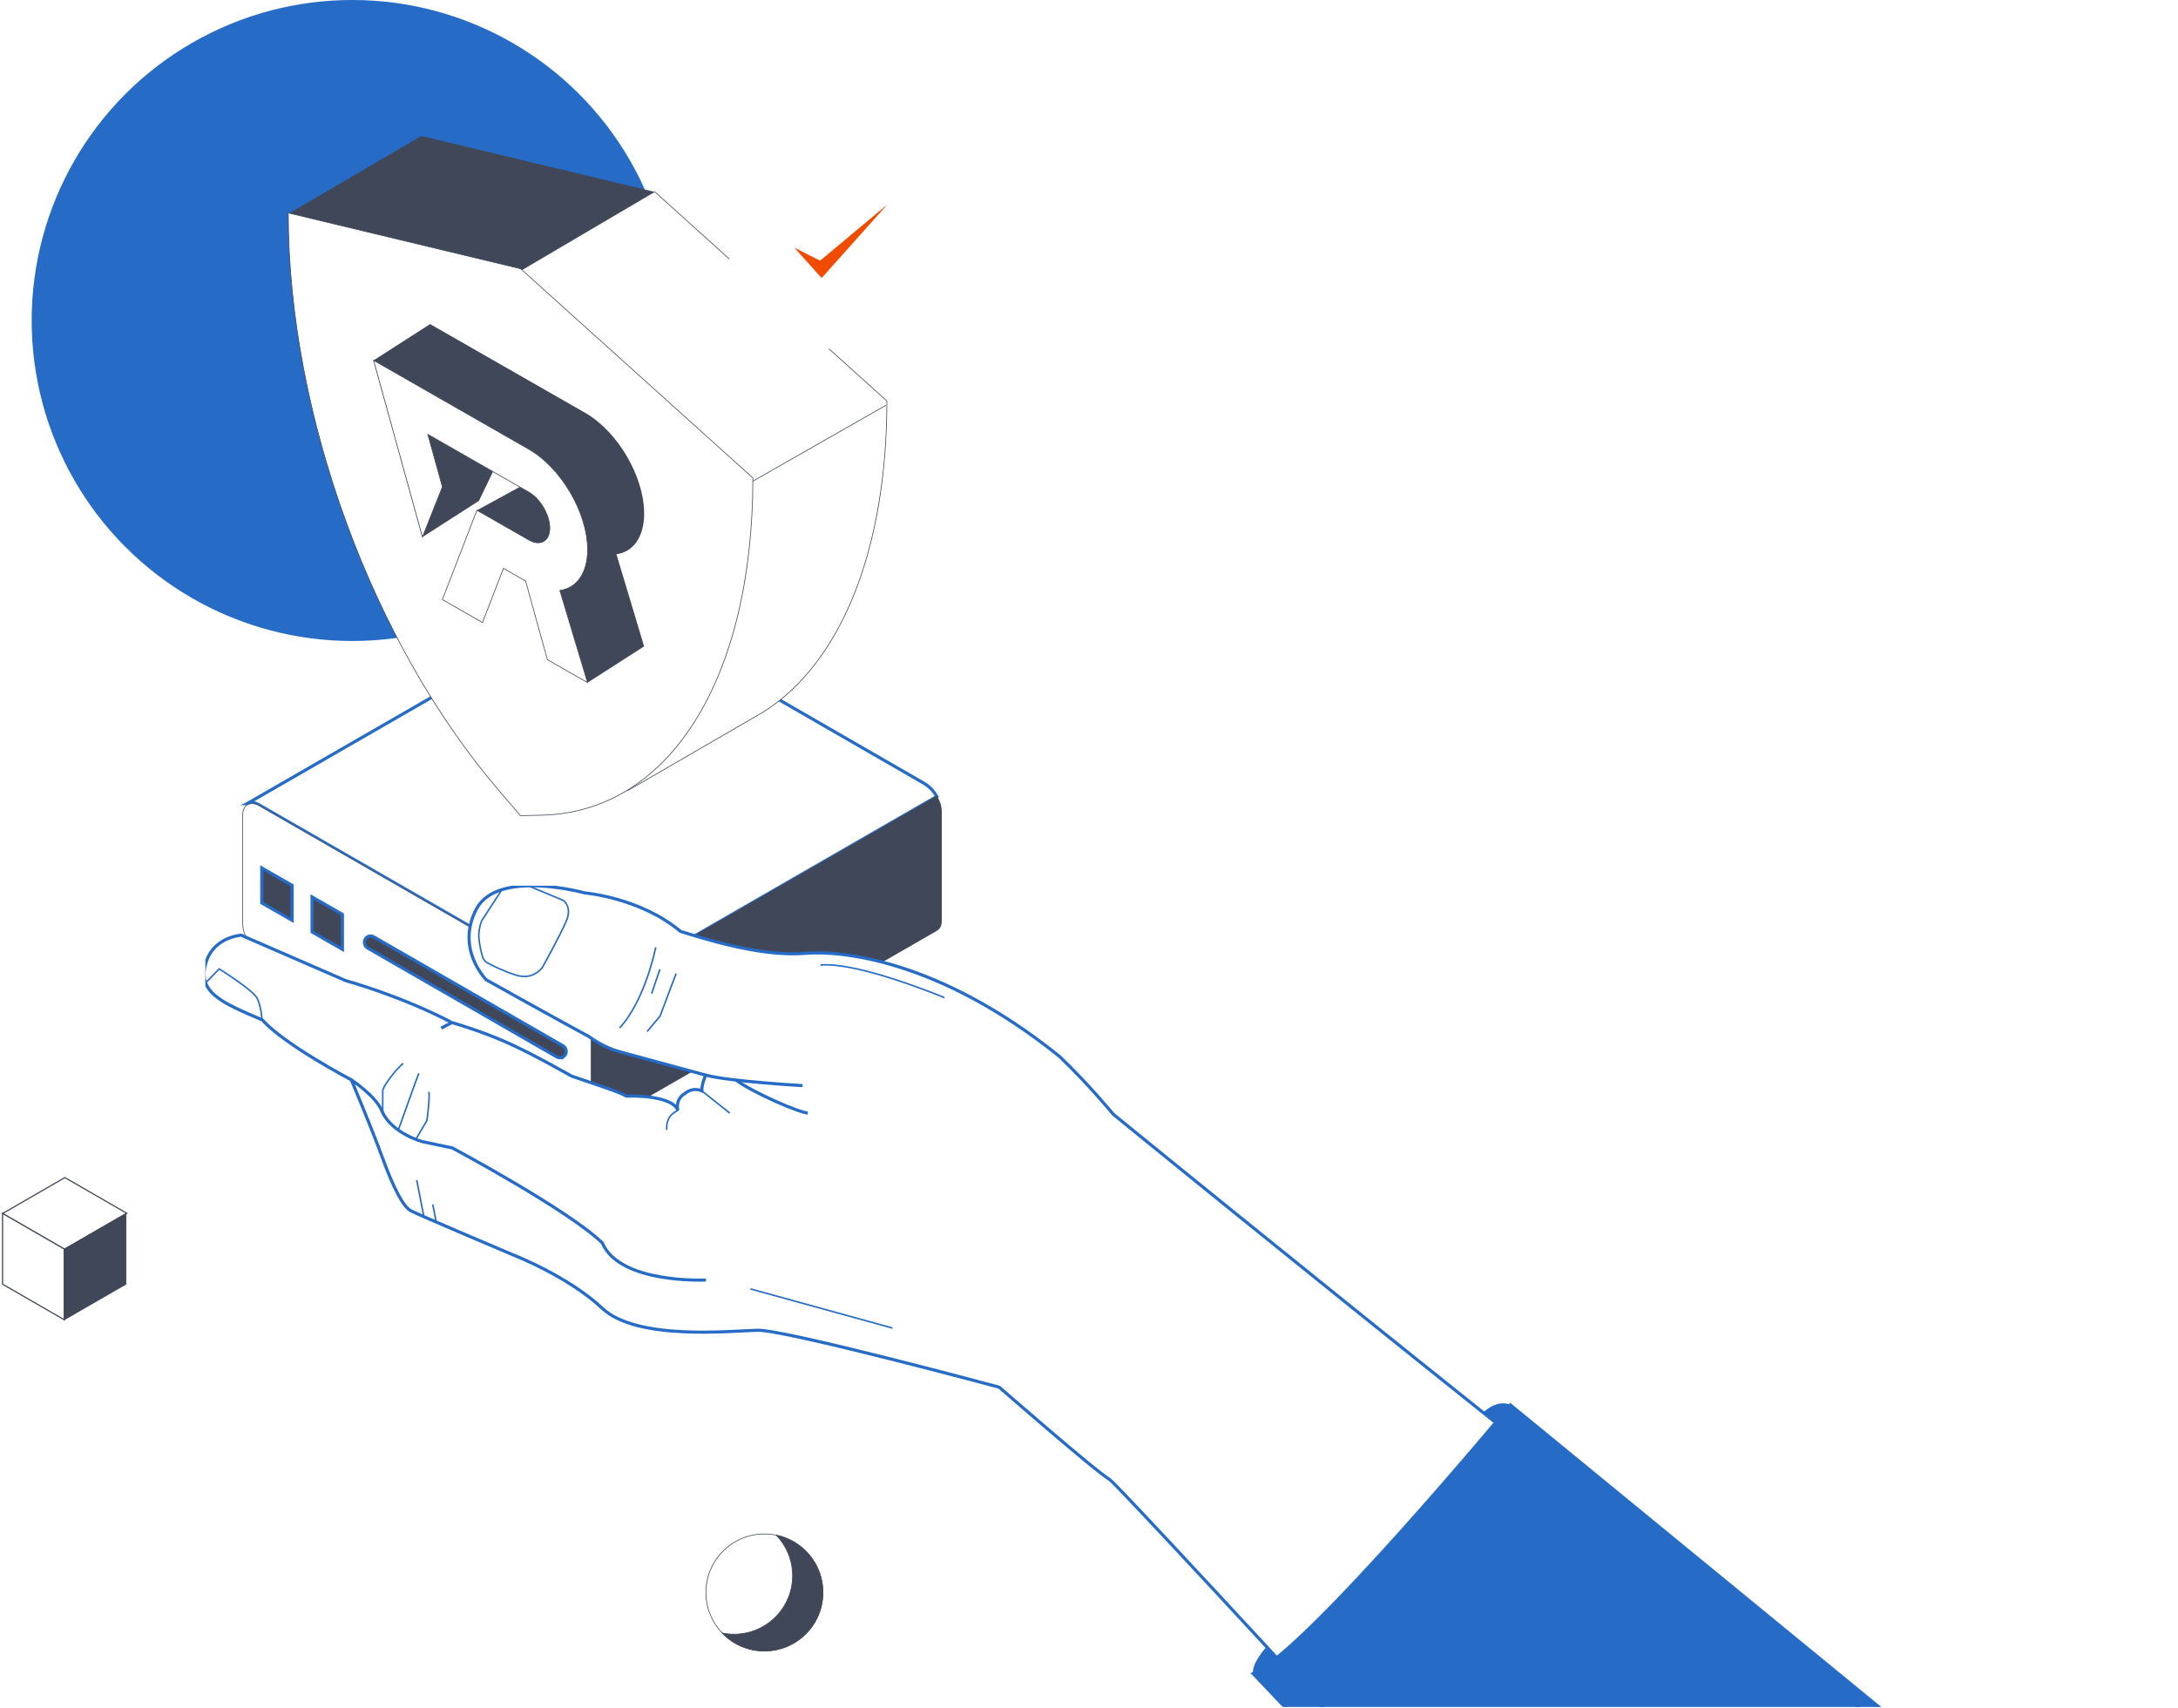 <svg width="700" height="549" viewBox="0 0 700 549" fill="none" xmlns="http://www.w3.org/2000/svg">
<path d="M40.744 390.039L20.714 401.599L0.824 390.119L20.854 378.559L40.744 390.039Z" fill="white" stroke="#3F4758" stroke-width="0.38" stroke-miterlimit="10"/>
<path d="M20.664 424.279L0.824 412.829V390.079L20.664 401.539V424.279Z" fill="white" stroke="#3F4758" stroke-width="0.38" stroke-miterlimit="10"/>
<path d="M20.664 424.279L40.514 412.829V390.079L20.664 401.539V424.279Z" fill="#3F4758" stroke="#3F4758" stroke-width="0.22" stroke-miterlimit="10"/>
<ellipse cx="113.212" cy="103.029" rx="103.034" ry="103.035" fill="#266CC7"/>
<path fill-rule="evenodd" clip-rule="evenodd" d="M79.436 258.346L192.334 193.307C193.738 192.606 194.759 192.989 196.163 193.689L297.258 251.976C298.98 253.122 300.033 254.269 301.086 256.052L188.155 321.091C187.103 319.307 186.082 318.161 184.487 317.014L83.232 258.728C82.02 258.027 80.775 257.677 79.404 258.346H79.436Z" fill="white" stroke="#266CC7" stroke-miterlimit="10"/>
<path fill-rule="evenodd" clip-rule="evenodd" d="M77.999 262.232C77.999 260.512 78.51 259.27 79.562 258.697C80.615 258.123 81.987 258.219 83.39 259.079L184.645 317.365C186.049 318.225 187.421 319.722 188.314 321.442C189.367 323.162 190.068 325.105 190.068 326.825V361.319C190.068 363.039 189.367 364.281 188.314 364.854C187.452 365.427 186.049 365.364 184.645 364.504L83.39 306.218C81.987 305.358 80.615 303.861 79.562 302.141C78.51 300.421 77.999 298.51 77.999 296.758V262.264V262.232Z" fill="white" stroke="#3F4758" stroke-width="0.22" stroke-miterlimit="10"/>
<path fill-rule="evenodd" clip-rule="evenodd" d="M93.887 295.865L84.125 290.26V279.017L93.887 284.622V295.865Z" fill="#404758" stroke="#266CC7" stroke-miterlimit="10"/>
<path fill-rule="evenodd" clip-rule="evenodd" d="M188.188 320.852L301.118 255.813C302.171 257.661 302.682 259.062 302.682 261.196V295.69C302.682 297.219 302.522 298.334 301.118 299.226L188.188 364.264C189.592 363.372 189.751 362.257 189.942 360.729V326.235C189.751 324.101 189.241 322.699 188.188 320.852Z" fill="#3F4758"/>
<path fill-rule="evenodd" clip-rule="evenodd" d="M110.061 305.197L100.299 299.592V288.349L110.061 293.954V305.197Z" fill="#404758" stroke="#266CC7" stroke-miterlimit="10"/>
<path fill-rule="evenodd" clip-rule="evenodd" d="M179.989 340.042C180.691 340.042 181.393 339.659 181.744 339.022C182.254 338.035 181.903 336.793 181.042 336.251L120.142 301.184C119.281 300.611 117.877 300.929 117.367 301.917C116.856 302.904 117.175 304.146 118.069 304.72L178.968 339.787C179.319 339.978 179.67 340.074 180.021 340.074L179.989 340.042Z" fill="#404758" stroke="#266CC7" stroke-miterlimit="10"/>
<path d="M201.585 254.078L245.003 228.916C269.758 213.341 284.752 177.223 284.752 128.906L210.071 61.606L135.422 43.706L93.089 68.486L201.553 254.078H201.585Z" fill="#3F4758"/>
<path d="M210.39 61.606L149.682 97.342L157.083 177.764L201.872 254.078L245.29 228.916C270.045 213.341 285.039 177.223 285.039 128.906L210.39 61.606Z" fill="white" stroke="#3F4758" stroke-width="0.22" stroke-miterlimit="10"/>
<path d="M167.292 86.385L92.643 68.454C92.643 133.237 119.631 206.939 160.88 254.747L167.292 262.199L173.736 262.072C214.984 261.34 241.973 218.437 241.973 153.653L167.324 86.385H167.292Z" fill="white" stroke="#3F4758" stroke-width="0.22" stroke-miterlimit="10"/>
<path d="M207.021 165.053C207.021 153.212 198.54 138.71 188.116 132.742L144.816 107.953L138.238 104.187L120.064 115.847L135.767 172.661L153.941 161.001L158.884 150.733L169.548 155.166L153.278 164.042L160.355 181.099L172.529 180.546L188.847 219.455L207.021 207.795L198.117 178.172C203.463 177.438 207.031 172.728 207.031 165.044L207.021 165.053Z" fill="#3F4758"/>
<path d="M188.847 176.713C188.847 164.872 180.366 150.37 169.942 144.402L126.642 119.613L120.064 115.847L135.767 172.661L142.181 156.53L137.508 139.635L169.942 158.198C173.673 160.334 176.702 165.52 176.702 169.763C176.702 174.006 173.663 175.712 169.942 173.577L153.278 164.033L142.181 192.75L155.076 200.129L161.807 182.71L168.932 186.791L175.923 212.056L188.837 219.445L179.933 189.823C185.279 189.089 188.847 184.379 188.847 176.694V176.713Z" fill="white" stroke="#3F4758" stroke-width="0.22" stroke-miterlimit="10"/>
<path d="M284.752 130.275L241.94 154.705Z" fill="white"/>
<path d="M284.752 130.275L241.94 154.705" stroke="#3F4758" stroke-width="0.22" stroke-miterlimit="10"/>
<g clip-path="url(#clip0_152_4638)">
<path d="M485.434 451.657C485.434 451.657 481.855 449.43 476.645 454.085C471.436 458.732 407.065 529.363 407.065 529.363C407.065 529.363 401.994 535 402.775 538.046C409.376 533.708 421.558 549.459 485.434 451.657Z" fill="#266CC7"/>
<path d="M565.548 701.531C565.548 701.531 360.208 477.668 356.599 475.596C352.224 473.075 321.144 445.951 321.144 445.951C321.144 445.951 252.268 427.41 243.41 427.642C234.552 427.874 204.67 430.998 193.586 420.606C182.502 410.207 164.786 403.356 164.786 403.356C164.786 403.356 134.441 390.536 132.006 389.214C129.571 387.884 126.463 381.907 122.908 372.165C119.352 362.423 112.922 347.145 112.922 347.145C112.922 347.145 91.433 335.871 84.338 327.9C71.492 322.371 62.85 319.062 66.383 308.872C69.047 301.184 77.502 300.638 77.502 300.638L111.113 315.251C111.113 315.251 128.829 320.106 145.223 328.727C161.609 333.583 169.81 338.23 183.762 345.962C192.844 349.054 199.568 351.266 201.3 352.372C208.789 352.14 216.759 353.462 217.872 357.003C216.983 353.021 220.167 351.521 220.167 351.521C220.167 351.521 222.408 349.356 225.562 350.685C225.477 348.528 226.799 345.621 226.799 345.621C226.799 345.621 200.364 338.423 199.475 338.199C198.586 337.975 194.382 336.877 189.064 333.111C177.988 327.142 156.276 314.98 156.276 314.98C156.276 314.98 146.305 305.021 153.153 292.17C160.001 279.32 187.912 287.044 187.912 287.044C187.912 287.044 205.844 288.575 218.698 299.415C234.644 304.495 248.156 307.364 259 306.467C269.844 305.57 301.512 308.199 340.507 339.614C349.813 348.467 357.797 358.201 357.797 358.201C357.797 358.201 584.253 542.941 648.384 586.356" fill="white"/>
<path d="M565.548 701.531C565.548 701.531 360.208 477.668 356.599 475.596C352.224 473.075 321.144 445.951 321.144 445.951C321.144 445.951 252.268 427.41 243.41 427.642C234.552 427.874 204.67 430.998 193.586 420.606C182.502 410.207 164.786 403.356 164.786 403.356C164.786 403.356 134.441 390.536 132.006 389.214C129.571 387.884 126.463 381.907 122.908 372.165C119.352 362.423 112.922 347.145 112.922 347.145C112.922 347.145 91.433 335.871 84.338 327.9C71.492 322.371 62.85 319.062 66.383 308.872C69.047 301.184 77.502 300.638 77.502 300.638L111.113 315.251C111.113 315.251 128.829 320.106 145.223 328.727C161.609 333.583 169.81 338.23 183.762 345.962C192.844 349.054 199.568 351.266 201.3 352.372C208.789 352.14 216.759 353.462 217.872 357.003C216.983 353.021 220.167 351.521 220.167 351.521C220.167 351.521 222.408 349.356 225.562 350.685C225.477 348.528 226.799 345.621 226.799 345.621C226.799 345.621 200.364 338.423 199.475 338.199C198.586 337.975 194.382 336.877 189.064 333.111C177.988 327.142 156.276 314.98 156.276 314.98C156.276 314.98 146.305 305.021 153.153 292.17C160.001 279.32 187.912 287.044 187.912 287.044C187.912 287.044 205.844 288.575 218.698 299.415C234.644 304.495 248.156 307.364 259 306.467C269.844 305.57 301.512 308.199 340.507 339.614C349.813 348.467 357.797 358.201 357.797 358.201C357.797 358.201 584.253 542.941 648.384 586.356" stroke="#266CC7" stroke-miterlimit="10"/>
<path d="M257.948 349.001C257.948 349.001 234.258 347.655 226.807 345.622" stroke="#266CC7" stroke-miterlimit="10"/>
<path d="M226.877 411.49C226.877 411.49 199.229 412.843 193.571 399.559C182.603 388.936 145.386 369.042 145.386 369.042L135.755 367.008C135.755 367.008 125.954 364.41 122.792 357.274C120.96 352.457 112.93 347.153 112.93 347.153" stroke="#266CC7" stroke-miterlimit="10"/>
<path d="M169.811 284.771L181.011 289.441C181.011 289.441 184.002 291.429 182.016 296.083C180.029 300.738 174.395 310.874 174.395 310.874C174.395 310.874 171.574 315.196 166.094 313.541C162.322 312.405 158.704 310.634 156.818 309.637C155.929 309.173 155.288 308.361 155.025 307.403C154.468 305.369 153.618 301.719 153.966 299.361C154.461 295.951 155.288 295.287 155.288 295.287L161.278 286.039" stroke="#266CC7" stroke-width="0.5" stroke-miterlimit="10"/>
<path d="M217.285 312.992L212.153 326.616L208.002 331.603" stroke="#266CC7" stroke-width="0.5" stroke-miterlimit="10"/>
<path d="M212.085 311.608L209.434 319.418" stroke="#266CC7" stroke-width="0.5" stroke-miterlimit="10"/>
<path d="M210.746 304.527C210.746 304.527 207.438 321.474 199.145 330.451" stroke="#266CC7" stroke-width="0.5" stroke-miterlimit="10"/>
<path d="M259.617 357.799C257.128 357.799 242.009 351.258 236.691 347.315" stroke="#266CC7" stroke-miterlimit="10"/>
<path d="M225.568 350.694L234.542 357.83" stroke="#266CC7" stroke-width="0.5" stroke-miterlimit="10"/>
<path d="M217.888 357.011C217.888 357.011 213.908 358.232 214.294 363.211" stroke="#266CC7" stroke-width="0.5" stroke-miterlimit="10"/>
<path d="M66.103 315.97L70.44 311.469C70.44 311.469 81.323 318.266 82.652 320.926C83.982 323.586 84.206 327.838 84.206 327.838" stroke="#266CC7" stroke-width="0.5" stroke-miterlimit="10"/>
<path d="M129.642 341.926C128.753 342.034 123.01 349.016 123.01 350.678C123.01 352.34 123.01 357.73 123.01 357.73" stroke="#266CC7" stroke-width="0.5" stroke-miterlimit="10"/>
<path d="M137.765 351.026C138.322 351.761 137.225 360.181 137.225 360.181L133.576 366.39" stroke="#266CC7" stroke-width="0.5" stroke-miterlimit="10"/>
<path d="M134.626 345.019C134.402 345.351 128.018 363.297 128.018 363.297" stroke="#266CC7" stroke-width="0.5" stroke-miterlimit="10"/>
<path d="M241.184 414.351L286.81 426.931" stroke="#266CC7" stroke-width="0.5" stroke-miterlimit="10"/>
<path d="M303.539 320.717C303.539 320.717 275.852 309.119 263.678 310.233" stroke="#266CC7" stroke-width="0.5" stroke-miterlimit="10"/>
<path d="M136.227 391.132L133.939 379.372" stroke="#266CC7" stroke-width="0.5" stroke-miterlimit="10"/>
<path d="M140.239 393.096L139.096 387.212" stroke="#266CC7" stroke-width="0.5" stroke-miterlimit="10"/>
<path d="M145.238 328.735L141.807 330.506" stroke="#266CC7" stroke-miterlimit="10"/>
<path d="M485.432 451.658C485.432 451.658 420.226 530.299 402.773 538.047C455.148 592.82 559.959 709.302 559.959 709.302L706.494 632.873L485.432 451.658Z" fill="#266CC7" stroke="#266CC7" stroke-miterlimit="10"/>
<path d="M245.679 530.75C256.063 530.75 264.48 522.33 264.48 511.943C264.48 501.556 256.063 493.136 245.679 493.136C235.296 493.136 226.879 501.556 226.879 511.943C226.879 522.33 235.296 530.75 245.679 530.75Z" fill="white" stroke="#3F4758" stroke-width="0.22" stroke-miterlimit="10"/>
<path d="M249.502 493.537C252.743 496.921 254.732 501.493 254.732 506.544C254.732 516.929 246.313 525.35 235.931 525.35C234.614 525.35 233.336 525.221 232.109 524.963C235.531 528.528 240.335 530.75 245.667 530.75C256.049 530.75 264.468 522.328 264.468 511.943C264.468 502.875 258.05 495.293 249.502 493.524V493.537Z" fill="#3F4758" stroke="#3F4758" stroke-width="0.22" stroke-miterlimit="10"/>
</g>
<g filter="url(#filter0_d_152_4638)">
<path d="M294.331 112.136H243.635C238.557 112.136 234.439 108.014 234.439 102.93V52.174C234.439 47.09 238.557 42.968 243.635 42.968H294.331C299.409 42.968 303.54 47.09 303.54 52.174V102.93C303.54 108.014 299.423 112.136 294.331 112.136Z" fill="white"/>
</g>
<path d="M255.291 79.617L264.081 89.372L285.197 65.731L263.586 83.802L255.291 79.617Z" fill="#F14B00"/>
<defs>
<filter id="filter0_d_152_4638" x="204.439" y="12.968" width="129.1" height="129.168" filterUnits="userSpaceOnUse" color-interpolation-filters="sRGB">
<feFlood flood-opacity="0" result="BackgroundImageFix"/>
<feColorMatrix in="SourceAlpha" type="matrix" values="0 0 0 0 0 0 0 0 0 0 0 0 0 0 0 0 0 0 127 0" result="hardAlpha"/>
<feOffset/>
<feGaussianBlur stdDeviation="15"/>
<feColorMatrix type="matrix" values="0 0 0 0 0 0 0 0 0 0 0 0 0 0 0 0 0 0 0.12 0"/>
<feBlend mode="normal" in2="BackgroundImageFix" result="effect1_dropShadow_152_4638"/>
<feBlend mode="normal" in="SourceGraphic" in2="effect1_dropShadow_152_4638" result="shape"/>
</filter>
<clipPath id="clip0_152_4638">
<rect width="634" height="264" fill="white" transform="translate(66 284.739)"/>
</clipPath>
</defs>
</svg>
